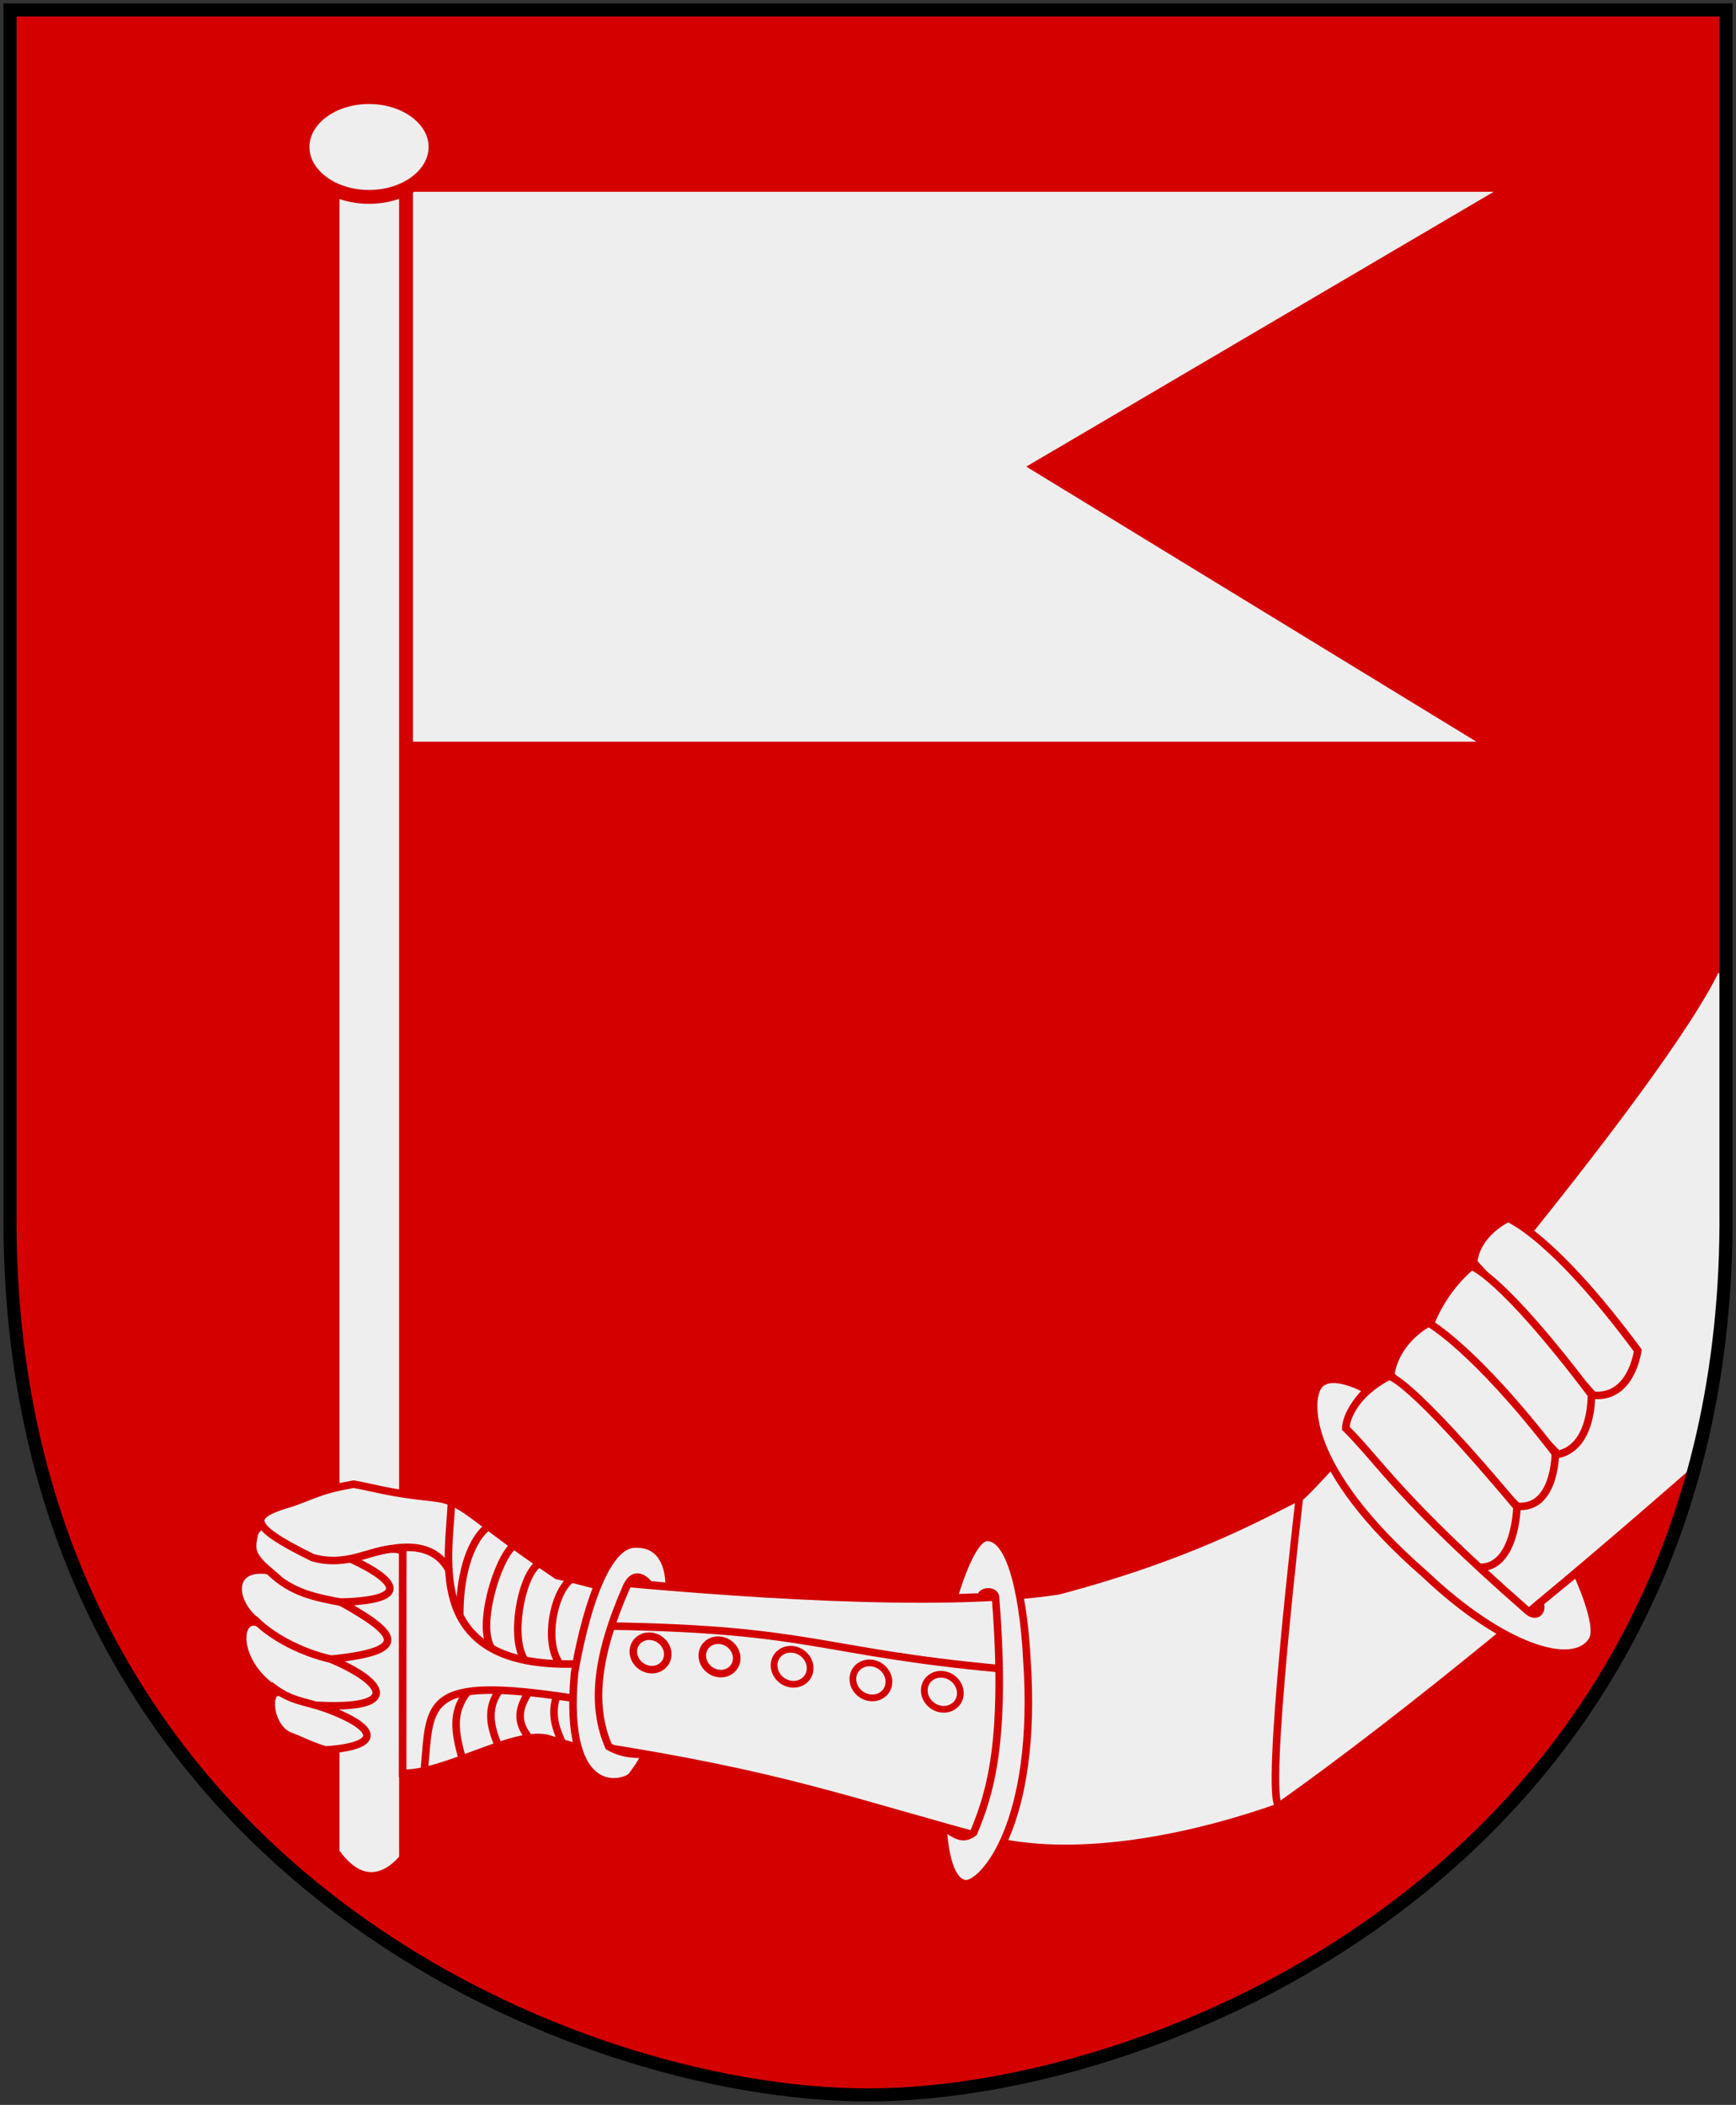 <?xml version="1.0" encoding="UTF-8" standalone="no"?>
<!-- Created with Inkscape (http://www.inkscape.org/) -->
<svg
   xmlns:dc="http://purl.org/dc/elements/1.1/"
   xmlns:cc="http://web.resource.org/cc/"
   xmlns:rdf="http://www.w3.org/1999/02/22-rdf-syntax-ns#"
   xmlns:svg="http://www.w3.org/2000/svg"
   xmlns="http://www.w3.org/2000/svg"
   xmlns:xlink="http://www.w3.org/1999/xlink"
   version="1.0"
   width="251"
   height="304.2"
   id="svg4166">
  <rect width="100%" height="100%" fill="#333333" stroke="none"/>
  <defs
     id="defs4168">
    <clipPath
       id="clipPath2124">
      <use
         transform="matrix(-2.112,0.897,0.897,2.112,374.193,-165.73)"
         id="use2122"
         x="0"
         y="0"
         width="1"
         height="1"
         xlink:href="#Shield" />
    </clipPath>
  </defs>
  <path
     d="M 249.551,1.44 L 1.45,1.44 L 1.45,174.936 C 0.682,268.657 81.739,302.756 125.5,302.756 C 168.494,302.756 250.318,268.657 249.551,174.936 L 249.551,1.44 z "
     style="fill:#d40000;stroke:none"
     id="Shield" />
  <g
     transform="matrix(1,0,0,1,-3.425,11.609)"
     style="fill:#eeeeee;stroke:#d40000;stroke-width:2"
     id="Flag">
    <path
       d="M 59.283,15.106 C 59.283,15.106 223.071,15.106 223.071,15.106 C 223.071,15.106 153.756,55.841 153.756,55.841 C 153.756,55.841 220.44,96.576 220.44,96.576 C 220.44,96.576 59.956,96.576 59.956,96.576"
       id="path7012" />
    <path
       d="M 51.513,256.185 L 51.513,11.914 L 62.131,12.794 L 62.131,257.065 C 62.131,257.065 57.075,264.104 51.513,256.185 z "
       id="path7004" />
    <path
       d="M 66.396,9.634 C 66.396,13.616 62.091,16.845 56.78,16.845 C 51.47,16.845 47.165,13.616 47.165,9.634 C 47.165,5.651 51.47,2.422 56.78,2.422 C 62.091,2.422 66.396,5.651 66.396,9.634 z "
       id="path8770" />
  </g>
  <g
     transform="matrix(-0.401,0.17,0.17,0.401,178.343,2.765)"
     style="fill:#eeeeee;stroke:#d40000;stroke-width:2.5"
     clip-path="url(#clipPath2124)"
     id="Pansararm">
    <path
       d="M 473.42,335.393 C 480.421,332.737 493.422,332.947 495.448,335.892 C 498.226,339.93 499.417,341.726 495.791,348.968 C 507.114,341.969 511.466,353.596 505.818,363.421 C 512.067,358.339 518.577,373.978 508.076,387.774 C 511.438,384.381 516.111,395.735 511.178,401.816 C 507.448,405.377 505.285,408.141 501.666,411.103 C 484.098,417.284 481.314,411.726 498.474,396.371 C 473.325,408.641 474.382,398.332 488.296,384.061 C 461.844,392.285 465.043,384.473 477.819,367.937 C 451.834,378.124 460.109,364.9 473.914,351.1 L 479.029,343.767 L 473.42,335.393 z "
       id="path2270" />
    <path
       d="M 479.802,331.285 C 494.202,329.551 497.376,331.443 480.685,350.691 C 469.929,359.403 457.906,354.703 452.27,360.296 C 452.27,360.296 481.112,428.243 481.112,428.243 C 467.783,434.022 442.76,429.421 432.676,436.106 C 394.838,466.866 438.218,437.253 390.224,453.765 L 347.713,427.404 C 382.856,411.045 387.497,402.693 408.29,387.833 C 428.139,357.469 426.761,353.101 436.408,347.803 C 449.036,340.828 451.858,338.001 458.652,333.554 C 469.136,331.119 471.1,331.77 479.802,331.285 z "
       id="path2272" />
    <path
       d="M 256.988,457.467 C 130.655,475.623 142.964,417.298 217.694,552.107 C 245.089,550.47 281.437,543.959 306.292,527.525 C 349.175,494.194 363.422,479.03 420.428,443.703 L 394.349,395.827 C 361.216,413.687 295.972,447.677 256.988,457.467 z "
       id="path2282" />
    <path
       d="M 375.478,405.736 C 375.478,405.736 381.271,402.598 381.271,402.598 C 381.271,402.598 382.981,395.275 388.462,400.191 C 407.016,417.656 414.791,432.166 414.667,446.765 C 410.807,451.87 405.158,453.478 405.158,453.478 C 405.158,453.478 403.143,453.948 411.525,458.769 C 413.958,460.169 436.369,458.619 415.655,419.983 C 415.655,419.983 392.642,382.638 380.174,388.401 C 369.104,392.812 375.478,405.736 375.478,405.736 z "
       id="path2284" />
    <path
       d="M 398.359,410.264 C 337.392,437.233 337.782,445.25 285.397,473.454"
       style="fill:none"
       id="path2331" />
    <path
       d="M 289.962,446.077 C 289.962,446.077 282.613,448.807 281.575,449.32 C 280.802,447.458 276.623,448.68 277.045,451.07 C 292.465,497.297 304.476,510.692 314.304,520.379 C 319.83,521.769 320.666,516.558 322.997,515.019 C 322.997,515.019 329.31,531.249 323.591,534.793 C 318.766,537.783 293.399,526.431 275.385,473.748 C 275.385,473.748 261.367,436.676 271.837,431.931 C 276.915,429.634 289.962,446.077 289.962,446.077 z "
       id="path2286" />
    <path
       d="M 300.239,475.91 C 301.427,478.883 304.796,480.106 307.764,478.641 C 310.732,477.176 312.175,473.578 310.987,470.604 C 309.798,467.631 306.429,466.408 303.461,467.873 C 300.494,469.338 299.051,472.936 300.239,475.91 z "
       style="stroke-width:2.23"
       id="path2321" />
    <path
       d="M 320.595,463.177 C 321.783,466.151 325.152,467.374 328.12,465.908 C 331.088,464.443 332.531,460.845 331.343,457.872 C 330.154,454.898 326.785,453.675 323.817,455.141 C 320.849,456.606 319.407,460.204 320.595,463.177 z "
       style="stroke-width:2.23"
       id="path2323" />
    <path
       d="M 342.913,448.803 C 344.101,451.777 347.47,453 350.438,451.535 C 353.406,450.069 354.849,446.471 353.661,443.498 C 352.472,440.524 349.103,439.302 346.135,440.767 C 343.167,442.232 341.725,445.83 342.913,448.803 z "
       style="stroke-width:2.23"
       id="path2325" />
    <path
       d="M 364.061,436.261 C 365.196,439.101 368.414,440.269 371.249,438.87 C 374.084,437.471 375.462,434.034 374.327,431.194 C 373.192,428.353 369.974,427.185 367.139,428.585 C 364.304,429.984 362.926,433.421 364.061,436.261 z "
       id="path2327" />
    <path
       d="M 384.623,426.111 C 385.758,428.951 388.976,430.119 391.811,428.72 C 394.646,427.32 396.024,423.883 394.889,421.043 C 393.754,418.203 390.536,417.035 387.701,418.434 C 384.866,419.834 383.488,423.271 384.623,426.111 z "
       id="path2329" />
    <g
       transform="matrix(0.656,-0.755,0.755,0.656,-341.892,353.848)"
       id="g2126">
      <path
         d="M 256.254,457.17 C 250.949,446.853 207.365,279.478 209.07,237.021 L 109.108,308.466 C 109.108,308.466 164.958,455.842 217.377,552.017 C 222.954,551.99 256.254,457.17 256.254,457.17 z "
         id="use2633" />
      <path
         d="M 238.606,361.585 L 183.53,383.751 C 171.543,379.206 176.815,363.917 176.815,363.917 C 219.3,341.845 234.742,343.436 234.742,343.436 C 234.742,343.436 241.993,352.208 238.606,361.585 z "
         id="path2303" />
      <path
         d="M 242.546,386.093 L 185.443,406.526 C 176.076,399.162 184.21,383.86 184.21,383.86 C 228.477,361.339 238.651,363.033 238.651,363.033 C 238.651,363.033 243.591,372.795 242.546,386.093 z "
         id="path2305" />
      <path
         d="M 246.972,407.213 L 190.121,427.954 C 178.133,423.409 186.406,406.622 186.406,406.622 C 225.875,387.051 243.129,386.187 243.129,386.187 C 243.129,386.187 250.452,395.589 246.972,407.213 z "
         id="path2307" />
      <path
         d="M 252.93,429.882 C 245.396,438.646 193.139,451.942 193.139,451.942 C 181.151,447.398 190.034,428.201 190.034,428.201 C 242.095,405.005 247.215,407.843 247.215,407.843 C 247.215,407.843 256.059,418.701 252.93,429.882 z "
         id="path2309" />
      <path
         d="M 162.69,439.078 C 162.69,439.078 169.293,453.498 169.293,453.498 C 167.364,454.708 167.429,458.761 171.892,457.549 C 226.607,442.687 237.392,434.808 252.554,429.657 C 255.032,423.829 251.714,415.157 251.714,415.157 C 251.714,415.157 265.341,414.138 266.842,420.809 C 268.108,426.437 259.643,447.76 207.57,461.672 C 174.439,472.086 149.351,468.815 148.167,456.914 C 147.597,451.142 162.69,439.078 162.69,439.078 z "
         id="path2334" />
    </g>
    <g
       style="fill:none"
       id="g3133">
      <path
         d="M 414.399,417.107 C 460.634,398.841 439.481,369.278 431.241,352.077"
         id="path4265" />
      <path
         d="M 495.752,349.063 C 491.766,358.863 484.978,363.227 476.45,368.895"
         id="path2276" />
      <path
         d="M 506.521,361.795 C 502.656,371.667 493.281,381.274 484.952,386.242"
         id="path2278" />
      <path
         d="M 510.24,384.049 C 506.056,391.98 501.965,393.116 494.801,399.626"
         id="path2280" />
      <path
         d="M 419.576,427.211 C 462.325,400.791 463.469,410.354 473.818,429.553"
         id="path6213" />
      <path
         d="M 440.619,372.375 C 441.807,357.537 460.983,357.37 467.265,356.31"
         id="path7184" />
      <path
         d="M 404.828,390.886 C 411.733,392.849 420.783,406.3 418.95,414.814 M 423.614,364.083 C 431.361,366.496 438.721,376.564 443.19,387.359 M 417.551,372.968 C 424.457,374.93 439.557,393.168 437.724,401.682 M 412.856,381.955 C 419.761,383.918 430.945,401.079 429.111,409.593"
         id="path8157" />
      <path
         d="M 450.506,411.663 C 458.256,415.74 459.812,422.3 461.023,431.591 M 440.845,415.42 C 447.195,419.428 448.312,425.193 448.297,432.809 M 431.817,419.623 C 437.086,423.191 440.058,427.022 437.707,434.239 M 423.615,424.178 C 428.617,429.359 428.463,435.222 428.364,440.095"
         id="path8167" />
    </g>
  </g>
  <path
     d="M 249.551,1.44 L 1.45,1.44 L 1.45,174.936 C 0.682,268.657 81.739,302.756 125.5,302.756 C 168.494,302.756 250.318,268.657 249.551,174.936 L 249.551,1.44 z "
     style="fill:none;fill-opacity:0;stroke:#000000;stroke-width:1.888;stroke-linecap:round"
     id="Frame" />
</svg>
